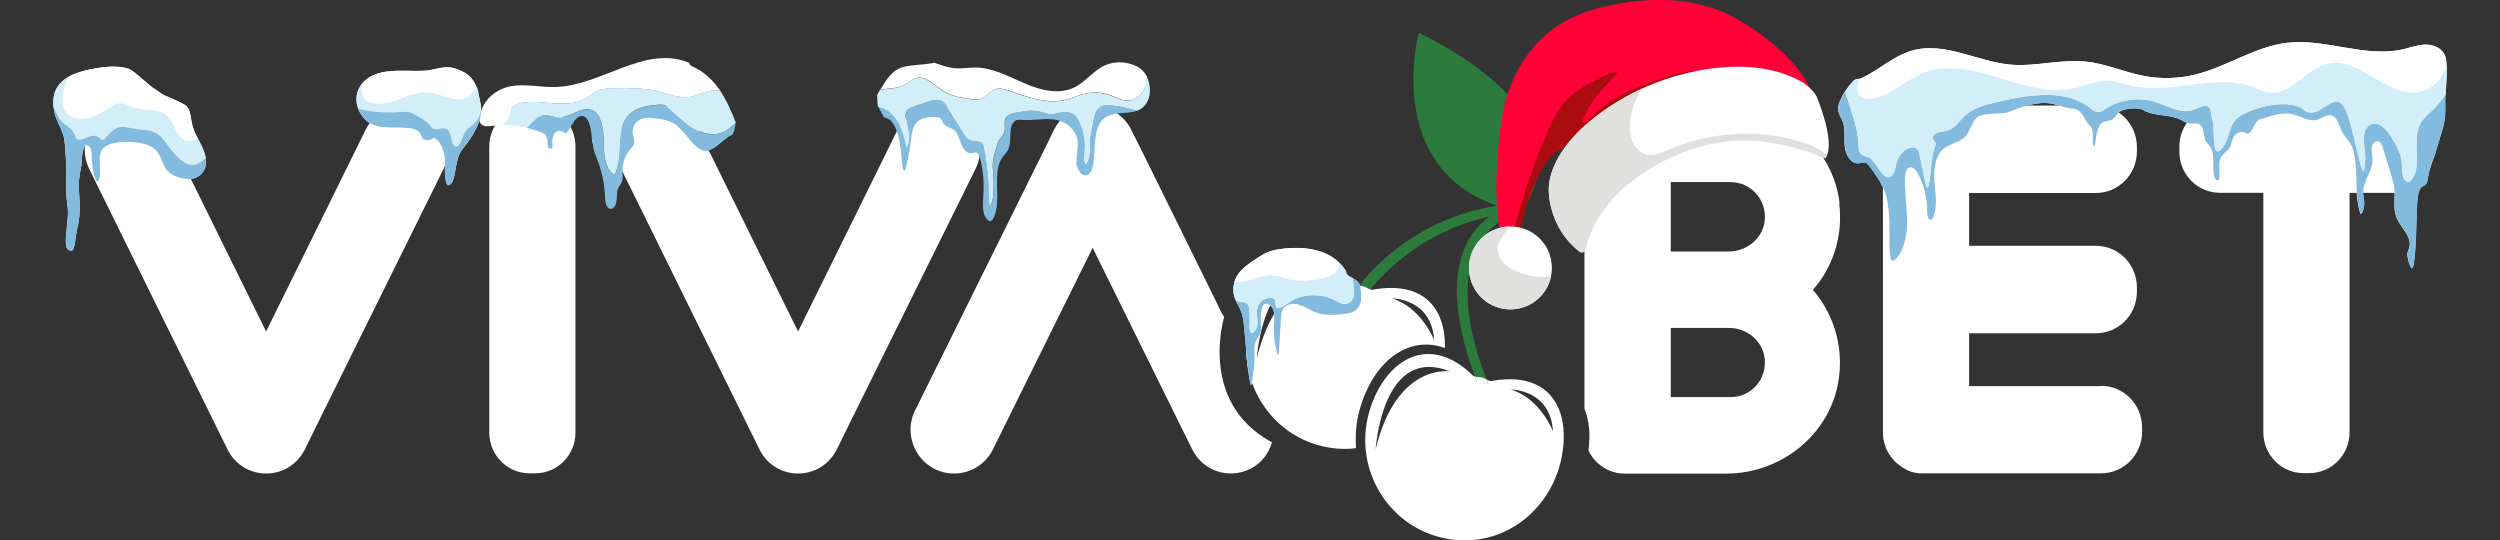 <?xml version="1.0" encoding="UTF-8"?>
<svg id="Layer_1" xmlns="http://www.w3.org/2000/svg" version="1.1" viewBox="0 0 2758.2 596.1">
  <rect x="0" y="0" width="2758.2" height="596.1" fill="#333333" stroke="none"/>
  <!-- Generator: Adobe Illustrator 29.8.3, SVG Export Plug-In . SVG Version: 2.1.1 Build 3)  -->
  <defs>
    <style>
      .st0 {
        fill: #2d7b3c;
      }

      .st1 {
        fill: #e0e1de;
      }

      .st2 {
        fill: #83bbdf;
      }

      .st3 {
        fill: #fff;
      }

      .st4 {
        fill: #ff0037;
      }

      .st5 {
        fill: #d2eef8;
      }

      .st6 {
        fill: #aa0c0f;
      }
    </style>
  </defs>
  <g>
    <g>
      <path class="st3" d="M446.6,116.5h-.5c-18,0-34.6,10.4-42.7,26.7l-109.8,222.5-108.6-220.1c-7.8-15.6-28.2-29.5-45.4-29-34.5,1.2-56.6,38.2-41.1,69.9l141.6,287.2,10.9,22.1c17.6,35.5,67.6,35.5,85.3,0l10.9-22.1,142.1-287.2c15.9-32.2-7.1-69.9-42.7-69.9h0Z"/>
      <path class="st3" d="M1033.5,116.5h-.5c-18,0-34.6,10.4-42.7,26.7l-109.8,222.5-108.6-220.1c-7.8-15.6-28.2-29.5-45.4-29-34.5,1.2-56.6,38.2-41.1,69.9l141.6,287.2,10.9,22.1c17.6,35.5,67.6,35.5,85.3,0l10.9-22.1,142.1-287.2c15.9-32.2-7.1-69.9-42.7-69.9h0Z"/>
      <path class="st3" d="M1403.4,487.7c-4,14.5-14.5,26.8-30.1,32.1-23.2,7.9-47.7-3-58-24.1l-109.8-222.3-110,222.3c-7.9,16.4-24.7,26.7-42.6,26.7h-.5c-35.4,0-58.6-37.9-42.7-69.8l142.3-287.2,10.8-22.1c17.7-35.4,67.6-35.4,85.3,0l11.1,22.1,39.8,80.6,1,2.1.5.9,42,85.3,2.1,4.4,1,2,2.2,4.4,2.8,4.7s-28.8,92.8,51.1,137.3c.6.3,1.2.5,1.8.7h-.1Z"/>
      <path class="st3" d="M584.2,116.7h6.3c24.5,0,44.4,20.1,44.4,44.9v315.7c0,24.8-19.9,44.9-44.4,44.9h-6.3c-24.5,0-44.4-20.1-44.4-44.9V161.8c0-24.8,19.9-44.9,44.4-44.9v-.2Z"/>
      <path class="st3" d="M2640.2,116.5h-191.1c-24.7,0-44.6,20.3-44.6,45.1v6c0,25,20,45.1,44.6,45.1h48v264.4c0,24.8,19.9,44.9,44.4,44.9h6.3c24.5,0,44.4-20.1,44.4-44.9V212.8h48c24.7,0,44.5-20.3,44.5-45.1v-6c0-25-20-45.1-44.5-45.1h0Z"/>
      <path class="st3" d="M2318.1,426h-145.6v-58.3h139.9c25,0,45.2-20.5,45.2-45.8v-4.9c0-25.3-20.2-45.8-45.2-45.8h-139.9v-58.3h139.9c25,0,45.2-20.5,45.2-45.8v-4.9c0-25.3-20.2-45.8-45.2-45.8h-197.9c-20.5,0-37.1,16.8-37.1,37.6v323.1c0,16.4,8.8,30.7,21.7,38.6,6,4.2,13.2,6.5,20.9,6.5h198.1c25,0,45.2-20.5,45.2-45.8v-4.9c0-25.3-20.2-45.8-45.2-45.8v.2h0Z"/>
      <path class="st3" d="M2029.1,224.5l.5-.2c-7.3-62.4-62.4-107.6-124.4-107.6h-112.6c-13.2,0-24.8,5.9-33.1,14.9-7,8-11.4,18.6-11.4,30.2v167.2h0v122.1c5.4,13.1,6.7,29,4.4,45.8,1.8,3.8,4,7.4,6.8,10.5,8.3,9.4,19.9,15.1,32.8,15.1h112.5c62.1,0,117.3-45.4,124.5-107.6,4.3-36.2-7.5-70.2-29-95.1,21.9-24.8,33.5-58.9,29.1-95.2h0ZM1843.3,200.9h66.1c22,0,39.8,19.1,37.6,42.1-1.8,20-19.9,34.5-39.8,34.5h-63.9v-76.6h0ZM1909.5,438.1h-66.2v-76.3h64.3c19.7,0,37.6,14.4,39.4,34.4,2.2,23-15.6,41.9-37.4,41.9h-.1Z"/>
    </g>
    <path class="st0" d="M1505.4,328l-11-5.5c3.5-5.5,59.1-88.3,176.3-97.8l2.9,9.8c-111.6,9.1-167.5,92.2-168.2,93.4v.2h0Z"/>
    <path class="st0" d="M1677.2,233.8h-.3c-94.5,32.5-47.1,159.2-36.6,184.9,1.1,2.8,1.8,4.4,1.9,4.6l-12,.3c-.2-.9-1.3-3.8-2.9-8.3-11.1-30-46.2-130.4,15.8-176.3,4.8-3.6,10.2-6.8,16.2-9.6,3.6-1.7,7.5-3.3,11.6-4.7,0,0,.3-.1.4-.2l6,9.2h0Z"/>
    <path class="st0" d="M1677,233.9s90.2-97-111.6-197.8c0,0-45,165.8,111.6,197.8Z"/>
    <path class="st3" d="M1515,319.7h0c-3.4.6-6.6-2.4-10.3-3.6-3.7-1.2-8.5,0-11.3-2.7-45.6-44.1-89-20.2-108.6,25.1-2,4.7-3.8,9.7-5.3,14.8-4.3,14.5-5.5,29.1-4,43.2,1,9.2,3.1,18.3,6.2,26.9,10.5,28.5,32.4,52.3,61.9,64.1,3,1.2,6,2.3,9.2,3.2,14.5,4.3,29.5,5.6,43.3,3.7-1-14.3,0-29.4,4.5-44.4,15.1-51.1,51.9-78.7,89.8-67.3l3.7,1.2c1-41.9-21.7-74.4-79.2-64.4h0v.2ZM1397.1,363.3c-3.9,9.1-7.5,19.6-10.5,31.9,0,0,1.1-18.3,7.2-38.6,9.2-30.6,29.7-65.4,74.8-47.4,0,0-44.7-7.6-71.5,54h0ZM1535.8,329.2c1.1,0,43.7.3,46.5,46.3,0,0-13.6-36.1-46.5-46.3Z"/>
    <path class="st3" d="M1640.2,418.8c-1.4-.8-2.8-1.6-4.3-2.1-2.7-.9-6.1-.5-8.8-1.3,1.6,4.4,2.8,7.3,2.9,8.3l12-.3c0-.2-.7-1.8-1.9-4.6h.1Z"/>
    <path class="st3" d="M1719.7,451c-9.8-23.5-33.1-37.8-73.5-30.8-2.1.6-4-.3-6-1.4,1.1,2.8,1.8,4.4,1.9,4.6l-12,.3c-.2-.9-1.3-3.8-2.9-8.3-.9-.3-1.8-.7-2.5-1.4-50.3-48.7-98-14.6-113.9,39.9-19.1,64.7,23.5,133.2,92.2,141.5,57.2,7,107.9-32.7,119.7-89.8.6-2.9,1.1-5.8,1.5-8.7,2.3-16.8,1-32.8-4.4-45.8h0ZM1517.7,495.8s7.2-116,82-86c0,0-58.8-9.9-82,86ZM1666.9,429.7c1.1,0,43.7.3,46.5,46.3,0,0-13.6-36.1-46.5-46.3Z"/>
  </g>
  <g>
    <path class="st4" d="M1999.4,102.7l-86.2-12.9-29.5-4.4-88.7,34.7s-53.6,38.9-53.7,38.9c-.7.5-3.9,0-4.8.2-4.9.6-9.6,2.4-13.9,4.6-17.4,9.3-24.5,26.4-31.5,43.7-7.1,17.5-14.4,37.4-12.9,56.5,1,12.8-2.5,14.4-7.1,11.7-6.9-4.1-16.1-17.7-16.1-17.7-6.7-43.3-4.5-83.9,1.9-127.2,4.8-32.6,19.6-64.4,43.4-87.7,25.6-25.1,57.7-34.7,92.2-40.1,38.3-6,80-4,115.2,13.4,0,0,70.7,34.8,91.6,86.2h0Z"/>
    <path class="st6" d="M1913.2,89.9l-29.5-4.4-88.7,34.7s-53.6,38.9-53.7,38.9c-.7.5-3.9,0-4.8.2-4.9.6-9.6,2.4-13.9,4.6-17.4,9.3-24.5,26.4-31.5,43.7-7.1,17.5-14.4,37.4-12.9,56.5,1,12.8-2.5,14.4-7.1,11.7-.5-2.1-.8-3.8-.9-4.4-.2-4-.5-8.1-.2-12.1,1-12.1,5.6-24.5,9-36,7.8-26.6,17.3-52.7,28.4-78.1,4.9-11.1,10.2-22.2,18-31.5,12.7-14.9,30.9-23.6,48.7-31.8,3.4-1.6,7.6-3.1,10.7-.9-16.3,15.9-33.3,32.8-39.5,54.8,4.6.3,8.2-3.7,11.3-7.2,20.8-22.9,51.6-33.5,81-43.2,7.3-2.4,14.6-4.8,22.1-6.1,18.3-3.1,37.6.8,53.4,10.5h0Z"/>
    <path class="st3" d="M2015.8,171.2c-.5,1.3-1.2,2.5-2,3.5-.3.3-16.1-6.2-17.1-6.6-14.3-4.8-29.1-8.5-44.1-10.8-40.3-6.2-78.8,1.3-115.3,19.5-40.8,20.4-77.5,52.8-88,98.4-.7,3-4.3,4.3-6.7,2.4-9.8-7.5-29.7-26.8-33.6-61.6-3.3-29.4,18.1-58.1,38.5-76.5,18.6-16.7,40.7-31,64.2-41.8,15.5-7.1,31.5-12.7,47.4-16.6,32.5-7.9,68.1-11,100.8-2.2,8.7,2.4,18.4,6.1,26.3,10.4,5.7,3.1,15.5,11.2,18.2,17.5,0,0,19.2,45.4,11.4,64.3h0Z"/>
    <path class="st1" d="M2015.8,171.2c-.5,1.3-1.2,2.5-2,3.5-.3.3-16.1-6.2-17.1-6.6-14.3-4.8-29.1-8.5-44.1-10.8-40.3-6.2-78.8,1.3-115.3,19.5-40.8,20.4-77.5,52.8-88,98.4-.7,3-4.3,4.3-6.7,2.4-9.8-7.5-29.7-26.8-33.6-61.6-3.3-29.4,18.1-58.1,38.5-76.5,18.6-16.7,40.7-31,64.2-41.8-2,3.5-4.5,7.2-5.6,9.5-4.4,9.6-7.4,19.9-7.9,30.4-.3,7.2.6,14.7,4.1,21,3.4,6.4,9.7,11.5,16.8,12.3,7.3.9,14.3-2.5,20.9-5.4,43.9-19.3,94.4-23.2,140.7-10.9,12.5,3.3,25.3,8.3,35,16.5h0Z"/>
    <path class="st3" d="M1709.6,280.6c2.8,8.2,3.2,16.7,1.5,24.6-3.2,15.1-14.1,28.2-29.7,33.6-23.9,8.3-49.9-4.4-58.2-28.2-8.3-23.9,4.4-49.9,28.2-58.2,4.4-1.5,8.9-2.4,13.4-2.5,19.6-.7,38.1,11.3,44.9,30.7h-.1Z"/>
    <path class="st1" d="M1711.1,305.2c-3.2,15.1-14.1,28.2-29.7,33.6-23.9,8.3-49.9-4.4-58.2-28.2-8.3-23.9,4.4-49.9,28.2-58.2,4.4-1.5,8.9-2.4,13.4-2.5-3.5,7.5-12.4,16.4-12.6,23.3-.2,7,3.5,13.8,8.6,18.5,5.2,4.8,11.7,7.7,18.4,9.9,8.9,2.9,18.2,4.6,27.5,3.9,1.4-.1,2.9-.3,4.4-.4h0Z"/>
  </g>
  <g>
    <path class="st3" d="M2109.8,55.8c35.5-10.2,71.6,12.2,108.2,15.5,27.8,2.5,55.8-6.3,83.6-3.3,21.8,2.3,42.3,11.7,63.9,15.8,18.8,3.6,38.2,3,56.8-1.6,34.4-8.5,65.4-30.6,100.4-34.9,43-5.3,86.7,16.9,128.9,7,8.4-2,16.6-5.1,25.1-5.1s17.9,4.2,21,12.7c4,10.9-.2,38.3,0,50,.2,6.9.3,13.8-.7,20.6-1.4,9.6-5.1,18.6-7.7,27.9-8,28.8-5.4,8.4-11.1,37.8-.3,1.7-.7,3.5-1.8,4.8-1.1,1.4-2.8,2.1-4.3,3-8.8,5.4-4,44.7-8.6,81.2-2,21.5-7.7-3.5-7.6-6.4.1-2.9,1.7-5.5,2.3-8.3,3-12.3-10.3-21.7-14.6-33.6-3.3-9-1.1-19.2-1.9-28.8-.6-6.6-2.5-12.9-4.4-19.2-2.9-9.5-5.8-19-8.7-28.4-.8-2.6-1.9-5.6-4.3-6.6-3.6-1.5-7.3,2.6-7.9,6.7-.5,4.1.8,8.2,1,12.3.6,13.3-10.7,24.6-10.3,37.9.1,3.9,1.3,7.6,1.3,11.5,0,3.9-3.1,16.9-4.8,9.6-5.1-17.1-3.2-34.5-4.8-51.8-.8-8.3-1.7-17-6-24-2.6-4.3-6.4-7.7-8.8-12.2-3.6-6.8-4.9-16.7-12-18.5-5.4-1.4-10.5,3.3-15.9,4.8-8.8,2.4-17.3-3.8-26.2-6-12.3-3.1-25,1.9-37.1,5.6-6.6,2-7.6,16.9-14.4,15.4-9.9-5.1-14.9,3.4-16.3,9.1-.5,2.2-1.1,4.4-2.2,6.3-2.3,4-6.7,6.2-9.2,10-4.1,6.4-1.8,15.1-2.2,22.9,0,1.1-.2,2.2-1,2.9-1.7,1.5-4-1.1-4.6-3.3-3.1-10.7,1.4-23.6-4.5-32.9-1.7-2.6-4.1-4.7-5.4-7.5-2.7-5.7-1.2-14-6.2-17.3-3.4-2.3-7.9-.6-11.9-1.3-3.3-.5-6.2-2.6-9.2-4.1-12.9-6.4-28.7-3.3-41.1-10.6-6-3.5-23-1.9-27.9,3.2-2,2.2-3.4,5.1-5.8,6.8-2.7,1.9-6.2,1.8-9.3,2.8-13.3,4.4-8,37.4-12.5,24.9-1.2-4.3,1.4-17-3.7-20.5-5.8-5.6-6.8-12.5-12.5-16.7-2.7-2-6.2-2-9.4-2.4-6.3-.9-12.3-3.6-18.5-4.9-16.4-3.5-33.1,2.7-48.8,8.8-9.5,3.7-29.9-.4-36.7,7.7-4.9,5.8-6.5,14.2-11.7,19.7-6.3,6.7-16.4,7.4-23.5,13.1-9.8,8-11.3,23.1-10.3,36.3,1,13.2,3.6,27-1.1,39.2-.4,1.1-1,2.3-2,2.8-3.1,1.6-5-3.8-4.9-7.6.3-15-3.2-30-10.1-43-2.1-4-5.9-8.4-9.9-6.8-10.7,4.1,1.3,50.2-3.3,74.8-2,10.5-5.2,21.8-13.5,27.7-7.5,5.3-3.6-34.5-5.4-51.7-.8-7.6-1.6-15.3-4-22.6-3.7-11.4-10.9-21-17.9-30.4-.8-1-1.5-2-2.6-2.6-2.7-1.6-6,0-9,.2-8.6.6-14.3-9.9-15.1-19.1-.8-9.2,1-19-2.4-27.5-1.6-4.1-4.4-7.9-4.9-12.4-.4-3.6.9-7.1,2.3-10.4,3.4-7.9,8.4-15,14.1-21.2,3.1-3.5,6.1-1.9,9-3.2,19.4-9,35.9-24.9,56.3-30.7Z"/>
    <path class="st3" d="M2109.8,55.8c35.5-10.2,71.6,12.2,108.2,15.5,27.8,2.5,55.8-6.3,83.6-3.3,21.8,2.3,42.3,11.7,63.9,15.8,18.8,3.6,38.2,3,56.8-1.6,34.4-8.5,65.4-30.6,100.4-34.9,43-5.3,86.7,16.9,128.9,7,8.4-2,16.6-5.1,25.1-5.1s17.9,4.2,21,12.7c.9,2.3,1.3,5.5,1.5,9-3,15.8-16.5,29.3-32.5,31.3-35.2,4.3-64.4-39.6-98.9-31.6-24.3,5.6-41.2,35.9-65.7,31.7-5.4-.9-10.4-3.5-15.5-5.5-42.6-16.7-91.6,8.8-136.1-2-7.8-1.9-15.5-4.9-23.5-5.4-13.8-.9-26.8,5.6-40.3,8.5-27.7,5.8-56-3.9-83.1-12.2-27.1-8.3-56.9-15.3-83.1-4.4-21,8.8-38.5,28.6-61.3,27.9-2,0-4.2-.3-5.9-1.4-4-2.4-4.7-7.9-4.2-12.5.3-2.8,1.2-5.4,2-8.1.8,0,1.5-.2,2.3-.6,19.4-9,35.9-24.9,56.3-30.7Z"/>
    <path class="st2" d="M2028.2,121.3c-.4-3.6.9-7.1,2.3-10.4,1.5-3.4,3.3-6.6,5.3-9.7,5.4,19.1,14,38,14.6,57.8.1,3.8.1,8,2.7,10.7,2.1,2.2,5.2,2.8,8.1,3.8,7.3,2.7,13.8,20.5,21.1,21.9,8.9,1.7,8-13.4,12.3-21.4,4.3-8,15.3-15.6,21.2-8.7,3.3,3.9,9.4,53.3,11.9,39.4,3.3-12.7,1.5-28,7.8-45.3.9-2.4-3-4.5-3.1-7.1,0-6.8,10.1-6.6,16.7-8.5,7.4-2.2,11.8-9.5,17.4-14.9,10.4-10.2,25.5-13.8,39.7-17,34-7.6,73.3-14.1,100.5,7.7,2.2,1.8,4.5,3.8,7.3,4.1,3.3.3,6.2-1.8,9-3.6,15.9-10.4,36.5-13.3,54.6-7.7,13.8,4.2,27.8,13.2,41.6,9,4.7-1.4,9.1-4.4,14-4.6,7.3-.3,5.3,9.7,7.9,16.6,2.6,6.8-1.2,37.5,7.2,33.2,12.1-9.1,9.7-28.6,20.4-36.6,16.1-11.9,54.4-21.1,71.1-10.2,2.3,1.5,4.5,3.3,7.1,4.1,12.6,3.7,25.2-17.8,35.8-10,1.9,1.4,3.1,3.5,4.2,5.6,10.4,19.1,20.5,93.3,22.1,61.1,2.7-15-7.3-34.9,6-42.9,8.2-5,17.4,4.3,22.5,12.4,6,9.5,12.2,19.7,12.4,30.9.2,8,.1,19.6,8.1,19.8,16.9-14.9,1.4-44.8,12.4-64.5,3.3-5.9,8.7-10.3,13.5-14.9,5.3-5.1,9.9-10.9,14.2-16.9-.2,2.8-.3,5.5-.2,7.5.2,6.9.3,13.8-.7,20.6-1.4,9.6-5.1,18.6-7.7,27.9-8,28.8-5.4,8.4-11.1,37.8-.3,1.7-.7,3.5-1.8,4.8-1.1,1.4-2.8,2.1-4.3,3-8.8,5.4-4,44.7-8.6,81.2-2.1,21.5-7.7-3.5-7.6-6.4.1-2.9,1.7-5.5,2.3-8.3,3-12.3-10.3-21.7-14.6-33.6-3.3-9-1.1-19.2-1.9-28.8-.6-6.6-2.5-12.9-4.4-19.2-2.9-9.5-5.8-19-8.7-28.4-.8-2.6-1.9-5.6-4.3-6.6-3.6-1.5-7.3,2.6-7.9,6.7-.5,4.1.8,8.2,1,12.3.6,13.3-10.7,24.6-10.3,37.8.1,3.9,1.3,7.6,1.3,11.5,0,3.9-3.1,16.9-4.8,9.6-5.1-17.1-3.2-34.5-4.8-51.8-.8-8.3-1.7-17-6-24-2.6-4.3-6.4-7.7-8.8-12.2-3.6-6.8-4.9-16.7-12-18.5-5.5-1.4-10.5,3.3-15.9,4.8-8.8,2.4-17.3-3.8-26.2-6-12.3-3.1-25,1.9-37.1,5.6-6.6,2-7.6,16.9-14.4,15.4-9.9-5.1-14.9,3.4-16.3,9.1-.5,2.2-1.1,4.4-2.2,6.3-2.3,4-6.7,6.2-9.2,10-4.1,6.4-1.8,15.1-2.2,22.9,0,1.1-.2,2.2-1,2.9-1.7,1.5-4-1.1-4.6-3.3-3.1-10.7,1.4-23.6-4.5-32.9-1.7-2.6-4.1-4.7-5.4-7.5-2.7-5.7-1.2-14-6.2-17.3-3.4-2.3-7.9-.6-11.9-1.3-3.3-.5-6.2-2.6-9.2-4.1-12.8-6.4-28.7-3.3-41.1-10.6-6-3.5-23-1.9-27.9,3.2-2,2.2-3.4,5.1-5.8,6.8-2.7,2-6.2,1.8-9.3,2.8-13.3,4.4-8,37.4-12.5,24.9-1.2-4.3,1.4-17-3.7-20.5-5.8-5.6-6.8-12.5-12.5-16.7-2.7-2-6.2-2-9.4-2.4-6.3-.9-12.3-3.6-18.5-4.9-16.4-3.5-33.1,2.7-48.8,8.8-9.5,3.7-29.9-.4-36.7,7.7-4.9,5.8-6.5,14.2-11.7,19.7-6.3,6.7-16.4,7.4-23.5,13.1-9.8,8-11.3,23.1-10.3,36.3,1,13.2,3.6,27-1.1,39.2-.4,1.1-1,2.3-2,2.8-3.1,1.6-5-3.8-4.9-7.6.3-15-3.2-30-10.1-43-2.1-4-5.9-8.4-9.9-6.8-10.7,4.1,1.3,50.2-3.3,74.8-2,10.5-5.2,21.8-13.5,27.7-7.5,5.3-3.6-34.5-5.4-51.7-.8-7.6-1.6-15.3-4-22.6-3.7-11.4-10.9-21-17.9-30.4-.8-1-1.5-2-2.6-2.6-2.7-1.6-6,0-9,.2-8.6.6-14.3-9.9-15.1-19.1-.8-9.2,1-19-2.4-27.5-1.6-4.1-4.4-7.9-4.9-12.4Z"/>
    <path class="st5" d="M2670.5,136.2c-10.9,19.7,4.5,49.6-12.4,64.5-8-.3-7.9-11.9-8.1-19.8-.3-11.3-6.5-21.4-12.4-30.9-5.1-8.1-14.4-17.4-22.5-12.4-13.2,8-3.3,28-6,42.9-1.6,32.2-11.7-42-22.1-61.1-1.1-2.1-2.3-4.2-4.2-5.6-10.6-7.8-23.2,13.7-35.8,10-2.6-.8-4.8-2.6-7.1-4.1-16.8-10.9-55-1.7-71.1,10.2-10.7,7.9-8.3,27.5-20.4,36.6-8.4,4.3-4.6-26.4-7.2-33.2-2.6-6.8-.6-16.9-7.9-16.6-4.9.2-9.3,3.2-14,4.6-13.8,4.2-27.8-4.7-41.6-9-18.2-5.6-38.7-2.7-54.6,7.7-2.8,1.8-5.7,3.9-9,3.6-2.8-.3-5.1-2.3-7.3-4.1-27.1-21.8-66.5-15.3-100.5-7.7-14.2,3.2-29.3,6.8-39.7,17-5.5,5.4-10,12.7-17.4,14.9-6.5,1.9-16.7,1.7-16.7,8.5,0,2.6,3.9,4.6,3.1,7.1-6.3,17.4-4.5,32.7-7.8,45.3-2.5,13.9-8.6-35.5-11.9-39.4-5.9-6.9-16.9.8-21.2,8.7-4.3,8-3.4,23.1-12.3,21.4-7.3-1.3-13.8-19.1-21.1-21.9-2.8-1.1-6-1.6-8.1-3.8-2.6-2.7-2.6-6.9-2.7-10.7-.6-19.9-9.2-38.7-14.6-57.8,2.6-4.1,5.5-8,8.8-11.6,2.3-2.6,4.5-2.4,6.7-2.6-.8,2.7-1.7,5.3-2,8.1-.5,4.6.2,10.1,4.2,12.5,1.8,1.1,3.9,1.3,5.9,1.4,22.7.7,40.3-19.2,61.3-27.9,26.1-10.9,56-4,83.1,4.4,27.1,8.3,55.4,18.1,83.1,12.2,13.5-2.8,26.5-9.4,40.3-8.5,8,.5,15.7,3.5,23.5,5.4,44.5,10.8,93.5-14.7,136.1,2,5.1,2,10.1,4.6,15.5,5.5,24.6,4.1,41.5-26.1,65.7-31.7,34.5-8,63.7,35.9,98.9,31.6,16.1-2,29.5-15.5,32.5-31.3.7,10.1-.7,23.6-1.2,33.6-4.3,6-8.8,11.8-14.2,16.9-4.9,4.7-10.3,9-13.5,14.9Z"/>
  </g>
  <g>
    <path class="st3" d="M763,72.8c-1.8-.8-2.6-2.1-2.7-3.5-.9-.4-1.7-.7-2.6-1-47.6-17.8-95.1,26.3-144.6,27.7-16.4.5-33-3.8-49.3-.9-15.5,2.7-31.4,14.6-34.2,32.8-1.5,2.5-.9,7.2,1.5,9.3,3.2,2.8,7.5,2.2,11.4,1.7,3.7-.5,7.5-.7,11.3-.7,3.6-2.4,6.6-5.8,8.2-10.3,1-2.8,1.4-5.9,2.9-8.4,2.2-3.7,6.2-5.1,9.9-5.8,23.9-4.7,50.3,7.5,71.8-5.5,3.7-2.2,7.1-5.1,10.9-7.1,6.9-3.5,14.6-3.7,22.2-3.7,15.9-.2,32-.3,47.6,3.7,11,2.8,22,7.6,33.1,6,8.9-1.3,17.2-6.7,26.2-7.3,2.7-.2,5.5,0,8.2.6-7.8-11.7-17.9-21.6-31.7-27.4Z"/>
    <path class="st3" d="M1265,83.9c-2.4-4.4-5.8-8.1-10.2-10.4-12.7-6.5-27.7-6.5-40.1.9-9.7,5.8-17.5,15.5-27.4,21-17.3,9.6-37.8,4.6-55.8-3-18-7.6-35.9-17.7-55-17.9-7,0-14,1.2-21,.9-8.4-.4-16.4-3.1-24.4-6.2-2.2.5-4.3.8-6.4,1.1-9.2,1.3-18.7,1.3-27.8,3.5-9.5,2.2-16.1,10-21.2,17.9-1.4,2.2-2.9,4.6-4.4,7,9.7-1.2,19.6-.9,28.3-6.1,3.5-2.1,6.7-5.1,10.5-6.4,11-3.6,20.8,8,30.9,14.3,9.1,5.7,19.6,7.3,29.9,8.7,4.2.6,8.5,1.1,12.5-.6,4.9-2.1,8.4-7.4,13.3-9.7,5.5-2.5,11.7-.7,17.4,1.3,19.6,6.8,40,14.6,60.2,10.1,8.2-1.8,16.1-5.7,24.4-7.4,8.6-1.8,17.6-1.1,26,2,6.1,2.2,11.9,5.7,18.3,6,10.5.5,20.9-9.3,22.3-21.8.2-1.9.2-3.7,0-5.4Z"/>
    <path class="st2" d="M811.8,136c0,0,0-.2-.1-.3-3.5,2.7-6.9,6.1-10.6,8.5-9.9,6.2-22.1,4.7-32.5-.6-10.4-5.3-19.3-14-28.3-22.2-2.4-2.2-5-4.5-8-5.4-2.4-.7-4.8-.5-7.2-.2-12.7,1.3-27,3.4-34.8,15.5-10.9,16.9-3.1,43.7-12.5,62-10.3-5.7-11.8-22.3-11.8-35.9,0-13.6-1.9-30.3-12.5-35.4-11.5-5.6-23.4,7.8-35.8,7.5-5.9-.2-11.6-3.4-17.4-2.7-7.7.9-13.1,8.3-19.2,14.3,6.1,1.4,12.1,3.2,17.9,5.6,9.3,3.8,1.2,21.1,10.1,16.5,2-1-1.5-6.8,1.6-13.9,4.1-9.1,11.2-3.3,12.7-2.6,4.4,2,9.3-20.3,19.4-18.7,10.6,1.7,10,28.5,10.6,29.3.8,1.2.8,2.8,1,4.3.5,4.9,2.5,9.3,4.3,13.8,5.2,13,8.2,27.3,8.8,41.7.2,5.4,1.2,12.5,5.7,13.3,3.8.7,6.6-4.4,7.1-9.1.5-4.6-.1-9.6,1.7-13.7,1.2-2.6,3.2-4.6,4.2-7.4,1.3-3.4.7-7.4.6-11.2-.2-9.3,3.1-18.5,8.8-24.6,1.5-1.6,3.1-3.1,3.8-5.3,1.3-4-1.1-8.4-1.5-12.8-.6-6.6,3.9-12.6,9.1-14.8,5.2-2.2,10.9-1.6,16.4-.9,6.6.8,13.3,1.7,19.3,5.2,10.1,5.8,16.5,18,25.6,25.9,2.1,1.9,4.5,3.5,7,4.3,7.4,2.1,14.5-3.8,20.7-9,3.8-3.3,8-6.4,12.4-8.8,1.7-3.8,2.7-8,3.1-12.2Z"/>
    <path class="st2" d="M1245.3,119.7c-6.9-1.9-13.9-3.1-20.9-3.5-4.8-.3-10.1,0-13.6,4.1-2.7,3.1-3.6,7.7-4.5,12-.8,4-1.6,8-2.4,12.1-.7,3.3-1.3,6.6-1.5,10-.2,3.7.2,7.4,0,11.1-.2,5.6-1.6,11-3.9,15.8-3-3-2.2-8.6-1.7-13.2,1.4-12.9-1.3-26.4-7.6-37.1-1.2-2.1-2.6-4.1-4.5-5.3-1.4-.9-3.1-1.2-4.7-1.5-4.2-.6-8.5-.4-12.7.5-2.5.6-5,1.4-7.6,1.4-3.2,0-6.3-1.4-9.4-2.3-10.2-3-20.9-1.5-31.2.9-3.8.9-8.2,2.4-9.8,6.7-1.6,4.1.2,9.1-.9,13.5-1.3,5.1-6.1,7.9-7.6,12.9-2.6,8.9-6.3,19.6-5.2,28.9,1.1,9.3,1.2,18.8.5,28.1-.4,4.7-1.3,10-4.6,12.4,0-21-1.8-42-5.4-62.6-.3-1.9-.7-3.9-1.7-5.4-3.2-5.3-10.3-2.8-15.2-5.6-2.6-1.5-4.4-4.3-6.1-7-5.6-9.1-11.3-18.2-17-27.3-1.9-3.1-3.9-6.2-6.8-7.9-4.1-2.4-9-1.1-13.4.3-6.2,1.9-12.3,4-18.4,6.1-2.8,1-5.9,2.3-7.3,5.4-1,2.1-1,4.7-.7,7.1.6,5.6,2.4,10.8,3.2,16.3.8,5.5.5,11.7-2.5,16-2.2-12.8-6.3-25.7-14.3-34.7-4.5-5.1-10.4-8.6-16.5-9.6,1.6,3.8,3.7,7.5,6,11.1,0,0,.1.2.2.3,7.4,1.2,16.1,8.2,18.9,43.2,2.8,34,6.9,2,8-2.4,5.2-20.8-2-44.5,33.2-41,3.2.3,3.9,6.1,6.5,8.3,3.2,2.6,7.3,3.2,10.4,5.8,4.2,3.5,5.7,9.9,8,15.4,2.2,5.5,6.5,11.1,11.5,10.1,1.6-.3,3.3-1.3,4.9-.9,2.3.6,3.4,3.6,4.2,6.3,3.3,12.5,4.6,25.8,3.8,38.9-.7,10.1-2,22,4.2,28.8.8.9,1.9,1.7,3,1.7,1.9,0,3.4-2.1,4.3-4.1,9.1-20.2-2.8-49.2,9.7-66.6,2-2.7,4.5-5,6-8.1,4.9-10-.6-26.8,8-31.9,2.7-1.6,5.9-1.1,8.9-.9,11.5.9,23.1-2.1,34.5-.4,11.4,1.7,23.6,10.2,25.3,24,.9,7.7-1.6,15.4-1.3,23.1.3,7.7,5.7,16.5,11.9,14.1,4-1.6,5.9-6.9,6.7-11.9,2.8-17-.6-37.8,10.3-49,5.5-5.7,13.2-6.9,20.4-7.4,5.9-.4,12.1-.5,17.7-2.7-3.1-.6-6.3-1.5-9.4-2.4Z"/>
    <path class="st5" d="M807.9,125.8c-3.7-9-7.9-17.7-13.2-25.6-2.7-.5-5.5-.8-8.2-.6-9,.6-17.3,6-26.2,7.3-11.1,1.6-22.1-3.3-33.1-6-15.6-4-31.7-3.8-47.6-3.7-7.5,0-15.3.2-22.2,3.7-3.8,1.9-7.2,4.9-10.9,7.1-21.5,13.1-48,.9-71.8,5.5-3.8.7-7.8,2.1-9.9,5.8-1.5,2.5-1.9,5.6-2.9,8.4-1.6,4.6-4.6,7.9-8.2,10.3,9.2-.2,18.5.8,27.5,2.9,6.1-6,11.5-13.4,19.2-14.3,5.8-.7,11.5,2.6,17.4,2.7,12.4.3,24.2-13.1,35.8-7.5,10.5,5.1,12.4,21.8,12.5,35.4,0,13.6,1.5,30.2,11.8,35.9,9.4-18.2,1.6-45,12.5-62,7.8-12.1,22-14.3,34.8-15.5,2.4-.2,4.9-.5,7.2.2,3,.9,5.5,3.1,8,5.4,9,8.2,17.9,16.9,28.3,22.2,10.4,5.3,22.6,6.8,32.5.6,3.7-2.4,7-5.7,10.6-8.5-1.2-3.3-2.5-6.6-3.8-9.9Z"/>
    <path class="st5" d="M1265,83.9c.2,1.7.2,3.4,0,5.4-1.4,12.5-11.8,22.3-22.3,21.8-6.3-.3-12.2-3.8-18.3-6-8.4-3.1-17.3-3.8-26-2-8.3,1.7-16.1,5.6-24.4,7.4-20.1,4.5-40.5-3.3-60.2-10.1-5.7-2-11.9-3.8-17.4-1.3-4.9,2.2-8.4,7.5-13.3,9.7-3.9,1.7-8.3,1.2-12.5.6-10.2-1.4-20.7-3-29.9-8.7-10.1-6.3-19.9-18-30.9-14.3-3.8,1.3-7,4.3-10.5,6.4-8.6,5.2-18.6,5-28.3,6.1-1.1,1.9-2.2,3.9-3.3,5.9,0,3.9.3,7.8.7,11.7.2.6.5,1.3.8,1.9,6.1,1,12,4.5,16.5,9.6,7.9,9,12.1,21.8,14.3,34.7,3-4.2,3.4-10.4,2.5-16-.8-5.5-2.6-10.8-3.2-16.3-.3-2.4-.3-5,.7-7.1,1.4-3.1,4.5-4.4,7.3-5.4,6.1-2.2,12.3-4.2,18.4-6.1,4.4-1.4,9.3-2.6,13.4-.3,2.9,1.7,4.9,4.8,6.8,7.9,5.7,9.1,11.3,18.2,17,27.3,1.7,2.7,3.5,5.6,6.1,7,4.9,2.8,12,.3,15.2,5.6,1,1.6,1.3,3.5,1.7,5.4,3.6,20.6,5.4,41.6,5.4,62.6,3.4-2.4,4.3-7.7,4.6-12.4.7-9.4.6-18.8-.5-28.1-1.1-9.4,2.6-20,5.2-28.9,1.5-5,6.3-7.8,7.6-12.9,1.1-4.4-.6-9.4.9-13.5,1.6-4.3,5.9-5.8,9.8-6.7,10.3-2.4,21-4,31.2-.9,3.1.9,6.2,2.3,9.4,2.3,2.6,0,5.1-.8,7.6-1.4,4.2-.9,8.5-1.1,12.7-.5,1.6.2,3.2.6,4.7,1.5,1.9,1.2,3.3,3.2,4.5,5.3,6.3,10.6,9,24.2,7.6,37.1-.5,4.6-1.3,10.2,1.7,13.2,2.4-4.8,3.7-10.3,3.9-15.8.1-3.7-.2-7.4,0-11.1.2-3.4.8-6.7,1.5-10,.8-4,1.6-8,2.4-12.1.9-4.3,1.8-8.9,4.5-12,3.5-4,8.8-4.3,13.6-4.1,7,.4,14,1.5,20.9,3.5,3.1.9,6.2,1.8,9.4,2.4,1.3-.5,2.6-1.1,3.9-1.9,11.5-7.3,12.9-24.3,6.5-36.2Z"/>
  </g>
  <g>
    <path class="st3" d="M103.8,75.6c11.7-2,26.2-3.7,37.6.1,7,2.3,21.5,18.1,30.6,23.4,12.2,8.4,6.8,4.7,19.1,10.3,16.8,7.6,17.4,7.2,20.2,24.8,2.3,14.6,12.2,24.8,15.4,39.1,3.3,14.9-7.6,26-22,24-10.9-1.6-19.9-5.4-24.2-15.3-3.6-8.3-4.8-14.6-13.1-19.8-10.9-6.9-38.6-7.6-49.6-1.6-14.2,7.8-3.9,25.4-8.9,38.1-1.9,4-3.2,0-4.6-3.5-2-7-2.3-11-3-18.3-.2-2.4-.3-12.3-1.7-14-9.8-11-9.1,15.8-9.8,19.3-2.4,12.6-3.7,19.1-2.5,31.9,1.1,11.7,1,26.2-2,37.4-2,7.7-2.5,24-6,25-9.3,1.5-6.4-15.3-6-21.3.8-11.3,2.7-18.8.9-30.3-2.6-16.9,0-35.2-1.7-52.2-.8-7.9-.4-15.7-2.6-23.2-2.6-8.9-8-16.6-10-25.8-6.8-31.6,15.8-43.2,44-48Z"/>
    <path class="st3" d="M141.5,75.7c7,2.3,21.5,18.1,30.6,23.4,12.2,8.4,6.8,4.7,19.1,10.3,16.8,7.6,17.4,7.2,20.2,24.8,1,6.5,3.6,12.1,6.4,17.7-5.7,6.1-13.6,6.3-19.9-1.5-6-7.4-8.5-20.1-16.9-24.9-9.6-5.4-20.9-3-31.1-5.7-9.2-2.5-14.6-8.9-24.2-3.6-13.7,7.6-28.4,20-45.4,13.6-11-4.1-13.3-18.6-10.7-28.8,1.4-5.4,3.4-10.9,5.8-16.1,7.8-4.5,17.7-7.3,28.4-9.1,11.7-2,26.2-3.7,37.6.1Z"/>
    <path class="st5" d="M177.5,150.7c-6.3-6.2-14.6-7.6-23.1-7.9-7.1-.3-15.4-4-22.5-2.6-5.9,1.2-10.1,5.9-13.9,10.2-4.3,4.9-4.6,4.7-8.9,1.2-3.7-3-6.4-2.2-10.7-1-3.1.9-7.5,3.3-10.5,3.5-5.3.3-4.5-4.1-6.6-7.8-4.1-7.2-12.4-9.1-16.5-16.7-2-3.7-3.8-7.9-5.6-12-1.7-16.1,4.9-26.4,16.3-33-2.4,5.3-4.5,10.7-5.8,16.1-2.5,10.2-.3,24.6,10.7,28.8,17,6.4,31.8-6,45.4-13.6,9.5-5.3,15,1.2,24.2,3.6,10.2,2.7,21.5.3,31.1,5.7,8.4,4.8,10.9,17.5,16.9,24.9,6.4,7.8,14.2,7.6,19.9,1.5,3.5,6.8,7.2,13.5,9,21.4,0,.3,0,.6,0,.9-2.2,2.2-4.7,4.2-6.9,5.4-18.2,10.2-32.6-19.1-42.4-28.9Z"/>
    <path class="st2" d="M64.8,129.7c4.1,7.6,12.4,9.5,16.5,16.7,2.1,3.6,1.4,8.1,6.6,7.8,3-.2,7.4-2.6,10.5-3.5,4.3-1.2,7-2,10.7,1,4.4,3.5,4.6,3.7,8.9-1.2,3.8-4.2,7.9-9,13.9-10.2,7-1.4,15.4,2.3,22.5,2.6,8.4.3,16.8,1.7,23.1,7.9,9.8,9.8,24.2,39,42.4,28.9,2.2-1.2,4.7-3.2,6.9-5.4,2.6,14.4-8,25.1-22,23-10.9-1.6-19.9-5.4-24.2-15.3-3.6-8.3-4.8-14.6-13.1-19.8-10.9-6.9-38.6-7.6-49.6-1.6-14.2,7.8-3.9,25.4-8.9,38.1-1.9,4-3.2,0-4.6-3.5-2-7-2.3-11-3-18.3-.2-2.4-.3-12.3-1.7-14-9.8-11-9.1,15.8-9.8,19.3-2.4,12.6-3.7,19.1-2.5,31.9,1.1,11.7,1,26.2-2,37.4-2,7.7-2.5,24-6,25-9.3,1.5-6.4-15.3-6-21.3.8-11.3,2.7-18.8.9-30.3-2.6-16.9,0-35.2-1.7-52.2-.8-7.9-.4-15.7-2.6-23.2-2.6-8.9-8-16.6-10-25.8-.5-2.1-.5-3.9-.7-5.9,1.8,4.1,3.6,8.2,5.6,12Z"/>
  </g>
  <g>
    <path class="st3" d="M400.1,91.4c16.1-18,45.3-12.2,67.9-13.3,11.2-.5,21.9-6.3,33.4-2.7,12.3,3.8,21.1,9,25.8,24.2,1.6,11,6.3,20.8,1.9,33.2-4.5,12.7-10.8,21.6-18.6,31.5-5.5,6.9-6.2,13.6-7.9,22.3-1,5-2.2,18.6-9.1,17.7-5-10.7-.9-23.8-3.7-35-1.1-4.3-3.4-10.8-6.8-14-6.8-6.4-4.8-.2-11.3-.4-7.8-.3-5-4.4-9.3-8.8-4-4-6.9-4.1-12.4-4.7-10.5-1.2-22,.3-32.5-1.8-21.4-4.3-32.2-31.6-17.4-48Z"/>
    <path class="st3" d="M510.7,109.1c-14.2,2.9-27.1-7.5-41.1-7.1-8.7.3-19,3.3-26.9,6.7-9.5,4.1-25.9,8.5-35.9,3.7-8.6-4.1-9.1-12.5-6.5-21.2,16.2-17.6,45.2-12,67.6-13.1,11.2-.5,21.9-6.3,33.4-2.7,11,3.4,19,8.4,24,20.1-2.3,6.5-6.7,11.9-14.7,13.6Z"/>
    <path class="st5" d="M400.1,91.4c0-.1.2-.2.3-.3-2.6,8.8-2.1,17.1,6.5,21.2,10,4.8,26.4.4,35.9-3.7,7.9-3.4,18.2-6.4,26.9-6.7,13.9-.5,26.9,10,41.1,7.1,7.9-1.6,12.4-7,14.7-13.6.6,1.4,1.3,2.5,1.8,4.1,1,7.4,3.3,14.3,3.5,21.7-.7,2.7-1.3,5.4-2.5,8.2-3.1,7.5-11.9,10.4-15.7,17.2-2,3.6-6.2,20.5-11.7,13.9-2.5-3-2.6-9.5-4.2-13-2.9-6.6-6.7-6.7-12.9-5.2-7.2,1.8-7.1-2.7-12.3-7.1-4-3.5-10.4-7-15.1-9.7-6.7-3.9-16-1.4-23.4-1.4-12.8,0-25.3-.8-37.8-4.2-3.5-9.4-2.5-20.3,4.9-28.6Z"/>
    <path class="st2" d="M456.3,125.5c4.7,2.7,11.1,6.3,15.1,9.7,5.2,4.5,5,8.9,12.3,7.1,6.2-1.5,10-1.4,12.9,5.2,1.6,3.6,1.7,10.1,4.2,13,5.5,6.6,9.7-10.3,11.7-13.9,3.8-6.8,12.6-9.7,15.7-17.2,1.2-2.8,1.8-5.5,2.5-8.2,0,3.6-.2,7.4-1.6,11.4-4.5,12.7-10.8,21.6-18.6,31.5-5.5,6.9-6.2,13.6-7.9,22.3-1,5-2.2,18.6-9.1,17.7-5.1-10.7-.9-23.8-3.7-35-1.1-4.3-3.4-10.8-6.8-14-6.8-6.4-4.8-.2-11.3-.4-7.8-.3-5-4.4-9.3-8.8-4-4-6.9-4.1-12.4-4.7-10.5-1.2-22,.3-32.5-1.8-10.7-2.2-18.7-10.1-22.3-19.5,12.4,3.4,24.9,4.1,37.8,4.2,7.4,0,16.7-2.4,23.4,1.4Z"/>
  </g>
  <g>
    <path class="st3" d="M1364.6,304.7c4.6-7.9,12.8-13.6,20.8-18.9,4.5-3,9-5.9,14.1-7.9,5.6-2.2,11.6-3.1,17.6-3.7,14.5-1.5,29.6-.8,42.9,4.4,9.9,3.8,18.6,10.5,23.7,18.9,2.6,3,.8,3.6,2.2,5.2l.3.3c.9.9,1.9,1.7,3,2.4,3.4,2,7.5,3.4,9.7,6.5,1.7,2.3,2.1,5.2,2.4,8,1,7.9,1.4,17.3-5.4,22.5-3.9,3-9.3,3.8-14.3,4.4-10.2,1.1-21,1.5-30.3-2.1-5.7-2.2-10.7-5.8-16.5-7.9-5.8-2-13.3-2-17.5,2.2-3.1,3.1-3.6,7.5-3.9,11.6-1.2,13.9-2,46.6-3.5,41.7-3.6-11.6-5-23.8-4.1-35.9.6-7.7,1-17.4-6.7-20.8-8-3.1-8.2,12.4-8.1,19.5,0,4.4,1.2,9-.5,13.1-1,2.4-2.9,4.4-4.1,6.7-3.3,5.8-2.4,12.7-2.2,19.2.3,10.2-3.7,35.7-4.4,30.3-4.8-22.1-4.8-42.6-7.2-63.8-.7-6.6-1.5-13.2-4.2-19.3-1.7-3.9-4.2-7.5-5.8-11.5-3.2-8-2.5-17.3,2-24.9Z"/>
    <path class="st3" d="M1470.5,303.1c-3.7,2.4-8.2,3.3-12.7,4.1-9.5,1.8-19.3,3.6-28.9,2.3-9.3-1.3-18-5.7-27.5-5.5-8.1.1-15.7,3.6-23.6,5.5-5.2,1.3-10.6,1.6-16,1.6.7-2.2,1.5-4.3,2.7-6.3,4.6-7.9,12.8-13.6,20.8-18.9,4.5-3,9-5.9,14.1-7.9,5.6-2.2,11.6-3.1,17.6-3.7,14.5-1.5,29.6-.8,42.9,4.4,6.8,2.6,12.9,6.7,17.8,11.7-.3,5.1-2.8,10-7.4,13Z"/>
    <path class="st2" d="M1374,333.9c3.2,1.2,4,4.8,4.3,7.8.5,5.1.6,10.3.2,15.5-.2,3.7-.5,7.9,2.5,10.4,4.5-2,6.3-7,6.3-11.5,0-4.5-1.1-8.9-.7-13.4.4-4.1,2.3-8.1,5.7-10.8,3.4-2.7,8.3-4,12.6-2.7,3.9,1.2.5,10.2,4.5,10.7,4.2.5,14.7-7.8,18.5-9.6,13.8-6.5,31.2-6.2,44.5.8,4.1,2.2,8.6,5.1,13.3,4.1,3.8-.8,6.5-4,7.5-7.3,1-3.4.6-6.9.3-10.4-.4-3.5-.8-7.1-1.2-10.6,2.5,1.3,5,2.6,6.5,4.8,1.7,2.3,2.1,5.2,2.4,8,1,7.9,1.4,17.3-5.4,22.5-3.9,3-9.3,3.8-14.3,4.4-10.2,1.1-21,1.5-30.3-2.1-5.7-2.2-10.7-5.8-16.5-7.9-5.8-2-13.3-2-17.5,2.2-3.1,3.1-3.6,7.5-3.9,11.6-1.2,13.9-2,46.6-3.5,41.7-3.6-11.6-5-23.8-4.1-35.9.6-7.7,1-17.4-6.7-20.8-8-3.1-8.2,12.4-8.1,19.5,0,4.4,1.2,9-.5,13.1-1,2.4-2.9,4.4-4.1,6.7-3.3,5.8-2.4,12.7-2.2,19.2.3,10.2-3.7,35.7-4.4,30.3-4.8-22.1-4.8-42.6-7.2-63.8-.7-6.6-1.5-13.2-4.2-19.3-1.5-3.4-3.5-6.6-5.1-10,2.3,1.1,4.8,2,7.4,2.3,1.1.1,2.2.2,3.2.6Z"/>
    <path class="st5" d="M1361.8,311c5.4,0,10.8-.3,16-1.6,7.9-1.9,15.5-5.3,23.6-5.5,9.5-.1,18.2,4.2,27.5,5.5,9.6,1.4,19.3-.4,28.9-2.3,4.4-.8,9-1.7,12.7-4.1,4.6-3,7-7.9,7.4-13,2.2,2.3,4.3,4.6,5.9,7.2,2.6,3,.8,3.6,2.2,5.2l.3.3c.9.9,1.9,1.7,3,2.4,1,.6,2.1,1.2,3.2,1.7.4,3.5.8,7.1,1.2,10.6.4,3.5.8,7-.3,10.4-1,3.4-3.7,6.6-7.5,7.3-4.7,1-9.1-1.9-13.3-4.1-13.3-7-30.7-7.3-44.5-.8-3.8,1.8-14.2,10.1-18.5,9.6-4.1-.5-.7-9.5-4.5-10.7-4.3-1.3-9.2,0-12.6,2.7-3.4,2.7-5.2,6.8-5.7,10.8-.4,4.5.7,8.9.7,13.4,0,4.5-1.9,9.5-6.3,11.5-3-2.5-2.8-6.7-2.5-10.4.3-5.2.3-10.3-.2-15.5-.3-3.1-1.2-6.7-4.3-7.8-1-.4-2.1-.4-3.2-.6-2.7-.3-5.1-1.2-7.4-2.3-.2-.5-.5-1-.8-1.5-2.4-5.9-2.6-12.5-.7-18.6Z"/>
  </g>
</svg>